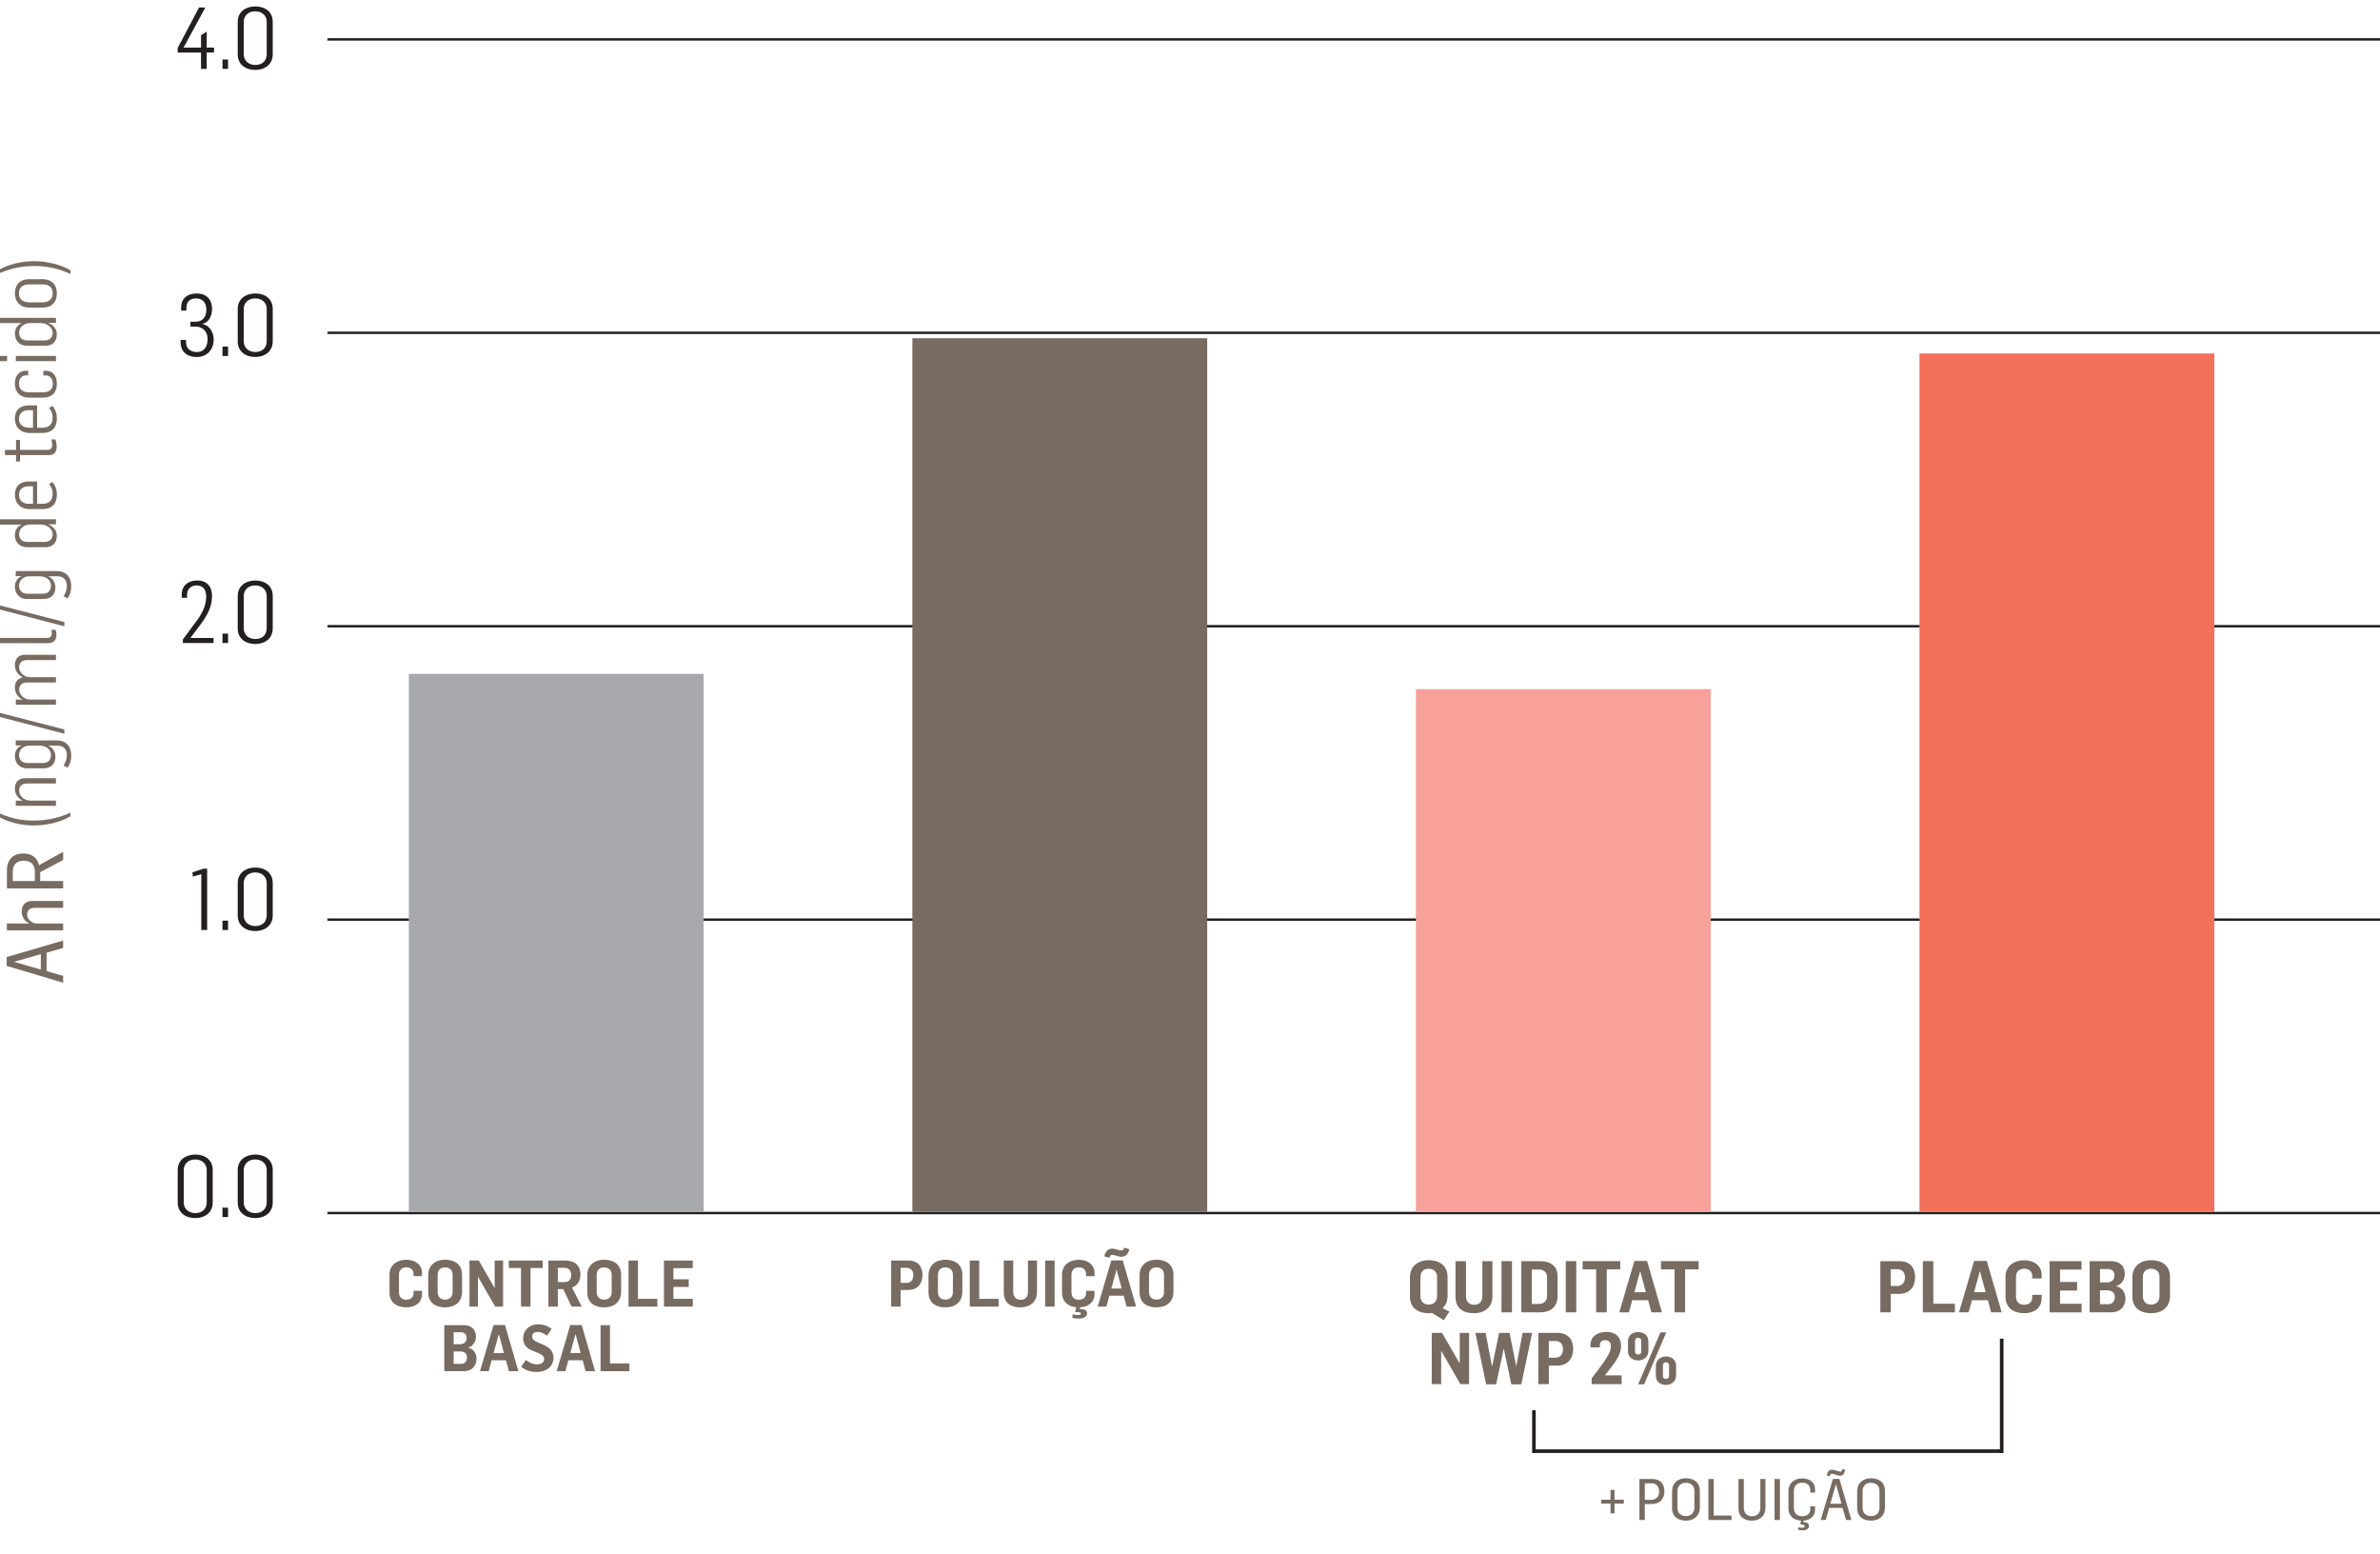 <?xml version="1.0" encoding="UTF-8"?> <svg xmlns="http://www.w3.org/2000/svg" xmlns:xlink="http://www.w3.org/1999/xlink" width="497.562" height="324.867" version="1.1" viewBox="0 0 497.562 324.867"><defs><style> .st0, .st1, .st2 { fill: none; } .st3 { fill: #231f20; } .st1 { stroke-width: .507px; } .st1, .st2 { stroke: #231f20; } .st2 { stroke-width: .75px; } .st4 { isolation: isolate; } .st5 { mix-blend-mode: multiply; } .st6 { clip-path: url(#clippath-1); } .st7 { clip-path: url(#clippath-3); } .st8 { clip-path: url(#clippath-4); } .st9 { clip-path: url(#clippath-2); } .st10 { clip-path: url(#clippath-7); } .st11 { clip-path: url(#clippath-6); } .st12 { clip-path: url(#clippath-5); } .st13 { fill: #f7a19a; } .st14 { fill: #776b62; } .st15 { fill: #f3715a; } .st16 { clip-path: url(#clippath); } .st17 { fill: #a7a9ac; } </style><clipPath id="clippath"><rect class="st0" width="497.562" height="324.867"></rect></clipPath><clipPath id="clippath-1"><rect class="st0" width="497.562" height="324.867"></rect></clipPath><clipPath id="clippath-2"><rect class="st0" width="497.562" height="324.867"></rect></clipPath><clipPath id="clippath-3"><rect class="st0" width="497.562" height="324.867"></rect></clipPath><clipPath id="clippath-4"><rect class="st0" width="497.562" height="324.867"></rect></clipPath><clipPath id="clippath-5"><rect class="st0" x="293.766" y="278.936" width="151.794" height="27.75"></rect></clipPath><clipPath id="clippath-6"><rect class="st0" x="293.306" y="270.773" width="54.751" height="35.929"></rect></clipPath><clipPath id="clippath-7"><rect class="st0" x="391.101" y="255.806" width="54.75" height="50.896"></rect></clipPath></defs><g class="st4"><g id="Layer_1"><g class="st16"><g><path class="st14" d="M393.098,263.597h4.008c2.224,0,3.275,1.453,3.275,3.299,0,1.986-1.066,3.545-3.393,3.545h-1.699v3.861h-2.191v-10.705ZM396.582,268.788c1.066,0,1.667-.674,1.667-1.799,0-.961-.527-1.699-1.518-1.699h-1.441v3.498h1.292Z"></path><path class="st14" d="M401.993,263.597h2.191v8.9h4.506v1.805h-6.697v-10.705Z"></path><path class="st14" d="M412.704,263.568h2.66l3.105,10.734h-2.203l-.68-2.537h-3.331l-.688,2.537h-2.016l3.152-10.734ZM415.124,270.095l-1.187-4.383h-.032l-1.201,4.383h2.42Z"></path><path class="st14" d="M419.272,271.044v-4.207c0-2.191,1.772-3.422,3.902-3.422,2.027,0,3.65,1.096,3.65,3.094v.721h-1.969v-.557c0-.902-.656-1.5-1.664-1.5-1.096,0-1.729.662-1.729,1.693v4.102c0,1.172.677,1.74,1.743,1.74.976,0,1.649-.568,1.649-1.471v-.598h1.969v.732c0,2.027-1.605,3.111-3.633,3.111-2.115,0-3.92-1.037-3.92-3.439Z"></path><path class="st14" d="M428.483,263.597h6.68v1.77h-4.488v2.584h3.56v1.787h-3.56v2.76h4.506v1.805h-6.697v-10.705Z"></path><path class="st14" d="M436.853,263.597h4.491c1.816,0,2.865,1.037,2.865,2.654,0,1.23-.721,2.285-1.816,2.537v.047c1.219.258,1.939,1.307,1.951,2.525,0,1.828-1.201,2.941-2.956,2.941h-4.535v-10.705ZM440.562,268.027c.826,0,1.485-.48,1.485-1.459,0-.873-.568-1.318-1.365-1.318h-1.652v2.777h1.532ZM440.711,272.603c.855,0,1.412-.557,1.412-1.518s-.674-1.377-1.529-1.377h-1.564v2.895h1.682Z"></path><path class="st14" d="M445.792,270.951v-3.932c0-2.385,1.74-3.621,3.92-3.621,2.133,0,3.949,1.025,3.949,3.533v3.914c0,2.508-1.816,3.639-3.935,3.639-2.147,0-3.935-1.008-3.935-3.533ZM451.469,270.939v-4.072c0-1.078-.721-1.682-1.775-1.682-1.107,0-1.711.68-1.711,1.775v3.961c0,1.084.633,1.758,1.758,1.758,1.081,0,1.729-.703,1.729-1.74Z"></path></g><g><path class="st14" d="M186.309,263.474h3.606c1.998,0,2.943,1.307,2.943,2.971,0,1.781-.958,3.182-3.051,3.182h-1.526v3.475h-1.972v-9.627ZM189.442,268.144c.958,0,1.499-.609,1.499-1.623,0-.861-.472-1.523-1.364-1.523h-1.296v3.146h1.162Z"></path><path class="st14" d="M194.112,270.089v-3.539c0-2.145,1.566-3.252,3.524-3.252,1.917,0,3.552.914,3.552,3.17v3.527c0,2.256-1.635,3.264-3.539,3.264-1.931,0-3.538-.902-3.538-3.17ZM199.217,270.077v-3.662c0-.973-.649-1.512-1.594-1.512-.999,0-1.54.609-1.54,1.594v3.562c0,.973.567,1.582,1.579,1.582.973,0,1.554-.633,1.554-1.564Z"></path><path class="st14" d="M202.739,263.474h1.972v8.004h4.052v1.623h-6.023v-9.627Z"></path><path class="st14" d="M209.852,270.142v-6.668h1.972v6.562c0,1.184.729,1.646,1.567,1.646.918,0,1.54-.621,1.512-1.623v-6.586h1.891v6.574c.013,2.092-1.485,3.211-3.498,3.211-1.998,0-3.444-.932-3.444-3.117Z"></path><path class="st14" d="M218.506,263.474h1.972v9.627h-1.972v-9.627Z"></path><path class="st14" d="M224.203,275.451l.028-.732c.417.082.891.135,1.229.135.378,0,.513-.135.513-.322,0-.258-.352-.258-.688-.281l-.541-.029.256-.984c-1.661-.164-2.971-1.119-2.971-3.064v-3.785c0-1.969,1.594-3.076,3.511-3.076,1.822,0,3.281.984,3.281,2.783v.645h-1.77v-.498c0-.809-.593-1.348-1.499-1.348-.986,0-1.553.592-1.553,1.523v3.686c0,1.055.608,1.564,1.566,1.564.877,0,1.485-.51,1.485-1.318v-.545h1.77v.662c0,1.746-1.323,2.701-3.025,2.783l-.067.34c.823.012,1.553.199,1.553.943,0,.691-.81,1.066-1.77,1.066-.337,0-.864-.023-1.31-.146Z"></path><path class="st14" d="M232.33,263.445h2.391l2.795,9.656h-1.985l-.608-2.285h-2.997l-.621,2.285h-1.811l2.836-9.656ZM230.873,262.618c.176-.996.797-1.646,1.62-1.646.662,0,1.296.381,1.958.381.324,0,.445-.152.567-.557l1.066.287c-.135.955-.784,1.605-1.62,1.605-.675,0-1.377-.404-1.985-.404-.284,0-.406.24-.5.592l-1.107-.258ZM234.505,269.316l-1.068-3.943h-.026l-1.081,3.943h2.175Z"></path><path class="st14" d="M238.244,270.089v-3.539c0-2.145,1.566-3.252,3.524-3.252,1.917,0,3.552.914,3.552,3.17v3.527c0,2.256-1.635,3.264-3.539,3.264-1.931,0-3.538-.902-3.538-3.17ZM243.349,270.077v-3.662c0-.973-.649-1.512-1.594-1.512-.999,0-1.54.609-1.54,1.594v3.562c0,.973.567,1.582,1.579,1.582.973,0,1.554-.633,1.554-1.564Z"></path></g><g><path class="st14" d="M299.369,274.419c-.208.047-.437.064-.677.064-2.145,0-3.932-1.008-3.932-3.533v-3.932c0-2.385,1.74-3.621,3.92-3.621,2.13,0,3.949,1.025,3.949,3.533v3.914c0,1.189-.363,2.027-1.084,2.572l1.471.732-1.184,1.787-2.464-1.518ZM300.435,270.939v-4.072c0-1.078-.721-1.682-1.772-1.682-1.11,0-1.711.68-1.711,1.775v3.961c0,1.084.633,1.758,1.758,1.758,1.078,0,1.726-.703,1.726-1.74Z"></path><path class="st14" d="M304.285,271.015v-7.418h2.194v7.295c0,1.324.809,1.834,1.74,1.834,1.02,0,1.711-.691,1.682-1.805v-7.324h2.104v7.312c.012,2.326-1.652,3.574-3.891,3.574-2.221,0-3.829-1.037-3.829-3.469Z"></path><path class="st14" d="M313.897,263.597h2.194v10.705h-2.194v-10.705Z"></path><path class="st14" d="M318.04,263.597h3.935c2.071,0,3.647.961,3.647,3.152v4.201c0,2.297-1.591,3.352-3.633,3.352h-3.949v-10.705ZM321.763,272.544c1.187,0,1.667-.855,1.667-1.635v-3.949c0-.92-.557-1.605-1.682-1.605h-1.518v7.189h1.532Z"></path><path class="st14" d="M327.338,263.597h2.191v10.705h-2.191v-10.705Z"></path><path class="st14" d="M333.702,265.32h-2.839v-1.723h7.866v1.723h-2.821v8.982h-2.206v-8.982Z"></path><path class="st14" d="M341.682,263.568h2.657l3.108,10.734h-2.209l-.674-2.537h-3.334l-.691,2.537h-2.01l3.152-10.734ZM344.099,270.095l-1.187-4.383h-.029l-1.201,4.383h2.417Z"></path><path class="st14" d="M350.079,265.32h-2.836v-1.723h7.869v1.723h-2.824v8.982h-2.209v-8.982Z"></path></g><g><path class="st14" d="M299.319,278.597h2.162l3.662,6.352h.032v-6.352h1.951v10.705h-1.831l-3.979-6.926h-.029v6.926h-1.969v-10.705Z"></path><path class="st14" d="M308.439,278.597h2.147l1.318,6.967h.047l1.459-6.967h2.174l1.397,6.949h.015l1.321-6.949h1.995l-2.265,10.746h-2.089l-1.547-7.354h-.059l-1.576,7.354h-2.074l-2.265-10.746Z"></path><path class="st14" d="M321.608,278.597h4.011c2.224,0,3.272,1.453,3.272,3.299,0,1.986-1.066,3.545-3.393,3.545h-1.696v3.861h-2.194v-10.705ZM325.094,283.788c1.066,0,1.664-.674,1.664-1.799,0-.961-.524-1.699-1.515-1.699h-1.441v3.498h1.292Z"></path><path class="st14" d="M332.752,288.101l2.238-2.977c.961-1.365,1.77-2.578,1.77-3.568v-.24c0-.68-.328-1.189-1.154-1.189-.809,0-1.143.404-1.143,1.125v.363h-1.963v-.422c0-1.863,1.424-2.795,3.331-2.795,2.177,0,3.062,1.295,3.062,2.947,0,1.693-1.14,3.334-2.414,4.893l-.92,1.184v.047h3.457v1.834h-6.264v-1.201Z"></path><path class="st14" d="M340.346,282.423v-2.086c0-1.307,1.02-1.922,2.115-1.922,1.081,0,2.145.615,2.145,1.951v2.074c0,1.242-1.096,1.904-2.13,1.904-1.11,0-2.13-.645-2.13-1.922ZM343.124,282.517v-2.314c0-.299-.24-.586-.647-.586-.437,0-.659.287-.659.586v2.326c0,.328.223.586.674.586.422,0,.633-.287.633-.598ZM347.131,278.492h1.216l-4.626,10.852h-1.245l4.655-10.852ZM346.17,287.562v-2.016c0-1.289,1.02-2.027,2.104-2.027,1.096,0,2.13.633,2.13,1.951v2.045c0,1.23-1.066,1.951-2.118,1.951-1.078,0-2.115-.633-2.115-1.904ZM348.93,287.62v-2.314c0-.287-.24-.568-.645-.568s-.63.27-.63.568v2.344c0,.316.196.568.63.568.437,0,.645-.299.645-.598Z"></path></g><g><path class="st14" d="M81.435,270.171v-3.785c0-1.969,1.594-3.076,3.511-3.076,1.822,0,3.281.984,3.281,2.783v.645h-1.77v-.498c0-.809-.593-1.348-1.499-1.348-.986,0-1.553.592-1.553,1.523v3.686c0,1.055.608,1.564,1.566,1.564.877,0,1.485-.51,1.485-1.318v-.545h1.77v.662c0,1.822-1.444,2.795-3.268,2.795-1.904,0-3.524-.932-3.524-3.088Z"></path><path class="st14" d="M89.522,270.089v-3.539c0-2.145,1.566-3.252,3.524-3.252,1.917,0,3.552.914,3.552,3.17v3.527c0,2.256-1.635,3.264-3.539,3.264-1.931,0-3.538-.902-3.538-3.17ZM94.627,270.077v-3.662c0-.973-.649-1.512-1.594-1.512-.999,0-1.54.609-1.54,1.594v3.562c0,.973.567,1.582,1.579,1.582.973,0,1.554-.633,1.554-1.564Z"></path><path class="st14" d="M98.149,263.474h1.945l3.294,5.707h.028v-5.707h1.755v9.627h-1.648l-3.579-6.229h-.026v6.229h-1.77v-9.627Z"></path><path class="st14" d="M108.923,265.027h-2.553v-1.553h7.077v1.553h-2.539v8.074h-1.985v-8.074Z"></path><path class="st14" d="M114.645,263.474h3.592c2.067,0,3.107,1.172,3.107,2.889,0,1.324-.582,2.35-1.77,2.742l2.039,3.996h-2.12l-1.742-3.662h-1.135v3.662h-1.972v-9.627ZM117.94,267.98c.958,0,1.471-.498,1.471-1.512,0-.879-.445-1.471-1.418-1.471h-1.377v2.982h1.324Z"></path><path class="st14" d="M122.773,270.089v-3.539c0-2.145,1.566-3.252,3.524-3.252,1.917,0,3.552.914,3.552,3.17v3.527c0,2.256-1.635,3.264-3.539,3.264-1.931,0-3.538-.902-3.538-3.17ZM127.878,270.077v-3.662c0-.973-.649-1.512-1.594-1.512-.999,0-1.54.609-1.54,1.594v3.562c0,.973.567,1.582,1.579,1.582.973,0,1.554-.633,1.554-1.564Z"></path><path class="st14" d="M131.398,263.474h1.972v8.004h4.052v1.623h-6.023v-9.627Z"></path><path class="st14" d="M138.81,263.474h6.01v1.588h-4.039v2.326h3.201v1.605h-3.201v2.484h4.052v1.623h-6.023v-9.627Z"></path></g><g><path class="st14" d="M92.884,276.974h4.039c1.633,0,2.578.932,2.578,2.385,0,1.107-.647,2.057-1.633,2.285v.041c1.094.229,1.742,1.172,1.755,2.268,0,1.646-1.08,2.648-2.66,2.648h-4.078v-9.627ZM96.22,280.952c.743,0,1.337-.428,1.337-1.307,0-.785-.513-1.189-1.229-1.189h-1.485v2.496h1.377ZM96.354,285.072c.771,0,1.27-.498,1.27-1.359,0-.867-.608-1.242-1.377-1.242h-1.405v2.602h1.512Z"></path><path class="st14" d="M103.185,276.945h2.391l2.795,9.656h-1.985l-.608-2.285h-2.997l-.621,2.285h-1.811l2.836-9.656ZM105.36,282.816l-1.068-3.943h-.026l-1.081,3.943h2.175Z"></path><path class="st14" d="M108.962,285.64l.986-1.389c.621.486,1.27.914,2.35.914.838,0,1.459-.416,1.459-1.066,0-.697-.514-.984-1.162-1.254l-1.351-.568c-1.255-.498-1.876-1.348-1.876-2.59,0-1.541,1.175-2.877,3.16-2.877,1.093,0,1.972.311,2.795.973l-.986,1.4c-.662-.521-1.242-.791-1.891-.791-.769,0-1.201.293-1.201.967,0,.609.513.92,1.255,1.242l1.189.516c1.31.568,2.024,1.459,2.024,2.648,0,1.928-1.592,2.994-3.416,2.994-1.255,0-2.417-.281-3.335-1.119Z"></path><path class="st14" d="M119.222,276.945h2.391l2.795,9.656h-1.985l-.608-2.285h-2.997l-.621,2.285h-1.811l2.836-9.656ZM121.397,282.816l-1.068-3.943h-.026l-1.081,3.943h2.175Z"></path><path class="st14" d="M125.553,276.974h1.972v8.004h4.052v1.623h-6.023v-9.627Z"></path></g><g class="st6"><g><path class="st3" d="M42.026,10.98h-4.875v-.97l4.462-8.438h1.312l-4.551,8.382h3.652v-2.59l1.188-.756v3.346h1.528v1.025h-1.528v3.419h-1.188v-3.419Z"></path><path class="st3" d="M46.51,12.439h1.17v1.96h-1.17v-1.96Z"></path><path class="st3" d="M49.698,11.341v-6.765c0-2.159,1.745-3.237,3.669-3.237,1.997,0,3.652,1.078,3.652,3.237v6.765c0,2.177-1.709,3.275-3.652,3.275-2.016,0-3.669-1.116-3.669-3.275ZM55.759,11.305v-6.782c0-1.134-.88-2.159-2.392-2.159-1.529,0-2.411,1.008-2.411,2.212v6.765c0,1.207.882,2.232,2.429,2.232,1.566,0,2.375-.99,2.375-2.268Z"></path></g></g><g><path class="st3" d="M37.764,71.666v-.63h1.132v.592c0,1.242,1.044,1.963,2.231,1.963,1.44,0,2.268-.99,2.268-2.719,0-2.104-1.655-2.607-2.411-2.607h-1.169v-1.025h1.097c1.277,0,2.231-.826,2.231-2.52,0-1.708-1.062-2.355-2.124-2.355-1.132,0-2.051.574-2.051,1.942v.612h-1.097v-.647c0-1.816,1.223-2.933,3.274-2.933,2.303,0,3.185,1.6,3.185,3.167,0,1.365-.504,2.786-1.96,3.164v.056c1.402.305,2.303,1.69,2.303,3.202,0,2.268-1.512,3.688-3.508,3.688-2.357,0-3.4-1.421-3.4-2.95Z"></path><path class="st3" d="M46.51,72.439h1.17v1.96h-1.17v-1.96Z"></path><path class="st3" d="M49.698,71.341v-6.765c0-2.159,1.745-3.237,3.669-3.237,1.997,0,3.652,1.078,3.652,3.237v6.765c0,2.177-1.709,3.275-3.652,3.275-2.016,0-3.669-1.116-3.669-3.275ZM55.759,71.305v-6.782c0-1.134-.88-2.159-2.392-2.159-1.529,0-2.411,1.008-2.411,2.212v6.765c0,1.207.882,2.232,2.429,2.232,1.566,0,2.375-.99,2.375-2.268Z"></path></g><g><path class="st3" d="M38.231,133.655l2.411-3.255c1.528-1.925,2.464-3.741,2.464-5.648v-.182c-.035-1.222-.576-2.212-1.997-2.212-1.206,0-1.997.809-1.997,1.942v.647h-1.116v-.683c0-1.89,1.368-2.933,3.221-2.933,2.123,0,3.111,1.348,3.111,3.255,0,2.429-1.187,4.392-2.824,6.495l-1.673,2.232v.035h4.821v1.043h-6.422v-.738Z"></path><path class="st3" d="M46.51,132.433h1.17v1.96h-1.17v-1.96Z"></path><path class="st3" d="M49.698,131.335v-6.765c0-2.159,1.745-3.237,3.669-3.237,1.997,0,3.652,1.078,3.652,3.237v6.765c0,2.177-1.709,3.275-3.652,3.275-2.016,0-3.669-1.116-3.669-3.275ZM55.759,131.3v-6.782c0-1.134-.88-2.159-2.392-2.159-1.529,0-2.411,1.008-2.411,2.212v6.765c0,1.207.882,2.232,2.429,2.232,1.566,0,2.375-.99,2.375-2.268Z"></path></g><g><path class="st3" d="M42.081,182.714l-1.762.504-.091-.885,2.339-.773h.738v12.826h-1.225v-11.672Z"></path><path class="st3" d="M46.509,192.429h1.17v1.957h-1.17v-1.957Z"></path><path class="st3" d="M49.696,191.327v-6.762c0-2.162,1.745-3.24,3.669-3.24,1.997,0,3.652,1.078,3.652,3.24v6.762c0,2.18-1.709,3.275-3.652,3.275-2.014,0-3.669-1.113-3.669-3.275ZM55.758,191.292v-6.779c0-1.137-.88-2.162-2.392-2.162-1.529,0-2.411,1.008-2.411,2.215v6.762c0,1.207.882,2.232,2.429,2.232,1.566,0,2.375-.99,2.375-2.268Z"></path></g><g><path class="st3" d="M37.151,251.322v-6.762c0-2.162,1.745-3.24,3.669-3.24,1.997,0,3.652,1.078,3.652,3.24v6.762c0,2.18-1.709,3.275-3.652,3.275-2.014,0-3.669-1.113-3.669-3.275ZM43.213,251.286v-6.779c0-1.137-.88-2.162-2.392-2.162-1.529,0-2.411,1.008-2.411,2.215v6.762c0,1.207.882,2.232,2.429,2.232,1.566,0,2.375-.99,2.375-2.268Z"></path><path class="st3" d="M46.51,252.423h1.17v1.957h-1.17v-1.957Z"></path><path class="st3" d="M49.698,251.322v-6.762c0-2.162,1.745-3.24,3.669-3.24,1.997,0,3.652,1.078,3.652,3.24v6.762c0,2.18-1.709,3.275-3.652,3.275-2.016,0-3.669-1.113-3.669-3.275ZM55.759,251.286v-6.779c0-1.137-.88-2.162-2.392-2.162-1.529,0-2.411,1.008-2.411,2.215v6.762c0,1.207.882,2.232,2.429,2.232,1.566,0,2.375-.99,2.375-2.268Z"></path></g><g class="st9"><path class="st14" d="M1.402,201.892v-1.846l11.798-3.46v1.55l-3.46.987v3.858l3.46.987v1.433l-11.798-3.51ZM8.536,199.437l-5.587,1.582v.032l5.587,1.6v-3.214Z"></path><path class="st14" d="M1.436,194.465v-1.433h4.664v-.035c-1.072-.527-1.567-1.465-1.567-2.537,0-1.251.826-2.142,2.06-2.142h6.609v1.433h-5.933c-1.022,0-1.6.48-1.6,1.418,0,.923.908,1.863,2.127,1.863h5.405v1.433H1.436Z"></path><path class="st14" d="M1.449,185.691v-3.744c0-2.338,1.368-3.557,3.396-3.557,1.682,0,2.968.806,3.296,2.455l5.06-2.801v1.696l-4.796,2.555v1.86h4.796v1.535H1.449ZM7.285,182.228c0-1.532-.791-2.323-2.323-2.323-1.318,0-2.291.694-2.291,2.224v2.027h4.614v-1.928Z"></path><g><path class="st14" d="M7.083,172.536c-2.537,0-5.355-.627-7.564-1.963v-.691c2.49.99,4.318,1.632,7.582,1.632,2.733,0,5.306-.595,7.611-1.649l.05.709c-2.092,1.336-5.323,1.963-7.679,1.963Z"></path><path class="st14" d="M3.309,168.429v-1.072h1.418v-.018c-1.104-.527-1.617-1.515-1.617-2.587,0-1.269.858-2.092,2.013-2.092h6.574v1.104h-5.997c-1.14,0-1.699.545-1.699,1.515,0,1.005,1.005,2.06,2.291,2.06h5.405v1.09H3.309Z"></path><path class="st14" d="M14.12,160.457l-.841-.46c.445-.611.691-1.352.691-2.143,0-1.302-.709-2.011-2.01-2.011h-1.863v.018c1.104.494,1.485,1.482,1.485,2.339,0,1.566-1.072,2.389-2.423,2.389h-3.527c-1.682,0-2.522-1.301-2.522-2.553,0-.743.346-1.83,1.436-2.209v-.016h-1.254v-1.055h8.569c1.945,0,3.032,1.236,3.032,3.148,0,1.021-.246,1.862-.773,2.553ZM8.301,155.843h-2.209c-1.351,0-2.109,1.006-2.109,1.945,0,.873.513,1.698,1.731,1.698h3.264c.905,0,1.682-.495,1.682-1.682,0-1.021-.826-1.961-2.358-1.961Z"></path><path class="st14" d="M-.236,149.804v-.857l13.696,3.526v.891l-13.696-3.56Z"></path><path class="st14" d="M3.309,147.307v-1.071h1.433v-.016c-1.104-.527-1.632-1.516-1.632-2.588,0-1.137.727-1.878,1.632-2.042v-.018c-1.104-.527-1.632-1.548-1.632-2.619,0-1.27.858-2.093,2.013-2.093h6.574v1.103h-5.997c-1.14,0-1.699.561-1.699,1.518,0,.987.955,2.026,2.191,2.06h5.505v1.104h-6.047c-1.104.016-1.649.576-1.649,1.515,0,1.006,1.005,2.061,2.291,2.061h5.405v1.087H3.309Z"></path><path class="st14" d="M10.065,134.437H-.069v-1.103h9.938c.542,0,.955-.281.955-1.006,0-.23-.032-.494-.067-.691h.873c.135.379.167.741.167,1.071,0,1.104-.609,1.73-1.731,1.73Z"></path><path class="st14" d="M-.236,127.347v-.857l13.696,3.526v.891L-.236,127.347Z"></path><path class="st14" d="M14.12,125.067l-.841-.463c.445-.609.691-1.351.691-2.142,0-1.302-.709-2.01-2.01-2.01h-1.863v.016c1.104.494,1.485,1.482,1.485,2.339,0,1.566-1.072,2.391-2.423,2.391h-3.527c-1.682,0-2.522-1.302-2.522-2.555,0-.741.346-1.83,1.436-2.209v-.016h-1.254v-1.055h8.569c1.945,0,3.032,1.236,3.032,3.148,0,1.021-.246,1.862-.773,2.555ZM8.301,120.452h-2.209c-1.351,0-2.109,1.005-2.109,1.944,0,.873.513,1.698,1.731,1.698h3.264c.905,0,1.682-.495,1.682-1.682,0-1.021-.826-1.96-2.358-1.96Z"></path><path class="st14" d="M9.57,114.373h-3.905c-1.714,0-2.555-1.203-2.555-2.521,0-.873.431-1.846,1.436-2.175v-.032H-.054v-1.104h11.751v1.039h-1.515v.066c1.283.56,1.696,1.532,1.696,2.355,0,1.55-1.005,2.373-2.309,2.373ZM8.451,109.627h-2.095c-1.497,0-2.355.973-2.355,1.978,0,.875.396,1.666,1.764,1.666h3.542c1.005,0,1.699-.527,1.699-1.648,0-1.039-1.104-1.995-2.555-1.995Z"></path><path class="st14" d="M8.878,106.405h-2.619c-2.06,0-3.149-1.301-3.149-3.032,0-1.746,1.09-2.735,2.936-2.735h1.714v4.664h1.137c1.433,0,2.109-.759,2.109-2.159,0-.939-.413-1.532-.727-1.944l.645-.479c.691.743.97,1.748.97,2.621,0,1.83-.905,3.064-3.015,3.064ZM6.901,101.642h-.955c-.973,0-1.978.461-1.978,1.862,0,1.286,1.069,1.797,2.042,1.797h.891v-3.659Z"></path><path class="st14" d="M10.214,95.121h-6.032v1.334h-.823v-1.334H1.036v-1.088h2.323v-2.076h.823v2.076h5.736c.706,0,.987-.346.987-1.104,0-.346-.082-.757-.164-1.071h.841c.196.527.264,1.088.264,1.5,0,.857-.313,1.764-1.632,1.764Z"></path><path class="st14" d="M8.878,90.499h-2.619c-2.06,0-3.149-1.301-3.149-3.032,0-1.746,1.09-2.735,2.936-2.735h1.714v4.664h1.137c1.433,0,2.109-.759,2.109-2.159,0-.939-.413-1.532-.727-1.944l.645-.479c.691.743.97,1.748.97,2.621,0,1.83-.905,3.064-3.015,3.064ZM6.901,85.737h-.955c-.973,0-1.978.461-1.978,1.862,0,1.286,1.069,1.797,2.042,1.797h.891v-3.659Z"></path><path class="st14" d="M8.946,83.108h-2.854c-1.91,0-2.982-1.204-2.982-2.9,0-1.797,1.008-2.72,2.309-2.72h.478v.973h-.46c-.612,0-1.468.362-1.468,1.714,0,1.334.973,1.83,2.06,1.83h2.95c1.154,0,2.06-.461,2.06-1.813,0-1.384-.923-1.73-1.5-1.73h-.478v-.973h.51c1.354,0,2.323.939,2.323,2.736s-1.005,2.884-2.947,2.884Z"></path><path class="st14" d="M-.168,75.485v-1.087h1.649v1.087H-.168ZM3.309,75.485v-1.087h8.388v1.087H3.309Z"></path><path class="st14" d="M9.57,72.268h-3.905c-1.714,0-2.555-1.204-2.555-2.522,0-.873.431-1.846,1.436-2.175v-.032H-.054v-1.104h11.751v1.039h-1.515v.066c1.283.56,1.696,1.532,1.696,2.357,0,1.548-1.005,2.373-2.309,2.373ZM8.451,67.522h-2.095c-1.497,0-2.355.971-2.355,1.978,0,.873.396,1.664,1.764,1.664h3.542c1.005,0,1.699-.527,1.699-1.648,0-1.039-1.104-1.994-2.555-1.994Z"></path><path class="st14" d="M8.896,64.299h-2.736c-1.945,0-3.05-1.254-3.05-2.968,0-1.762,1.04-2.982,3-2.982h2.719c2.06,0,3.064,1.252,3.064,2.966,0,1.78-1.037,2.984-2.997,2.984ZM8.864,59.437h-2.818c-1.154,0-2.095.56-2.095,1.894,0,1.352.99,1.863,2.159,1.863h2.754c1.219,0,2.156-.561,2.156-1.912,0-1.384-.973-1.846-2.156-1.846Z"></path><path class="st14" d="M14.729,57.252c-2.423-1.088-4.746-1.648-7.582-1.648-3.164,0-5.224.659-7.629,1.632v-.693c2.191-1.318,5.06-1.961,7.614-1.961,2.323,0,5.52.611,7.629,1.961l-.032.709Z"></path></g></g><g><path class="st14" d="M336.696,314.275h-1.966v-.814h1.966v-2.039h.826v2.039h1.945v.814h-1.945v2.039h-.826v-2.039Z"></path><path class="st14" d="M342.743,309.142h2.736c1.682,0,2.484,1.119,2.484,2.543,0,1.547-.902,2.678-2.64,2.678h-1.462v3.334h-1.119v-8.555ZM345.095,313.495c1.128,0,1.764-.621,1.764-1.775,0-.943-.554-1.688-1.547-1.688h-1.45v3.463h1.233Z"></path><path class="st14" d="M349.563,315.189v-3.469c0-1.758,1.248-2.742,2.889-2.742,1.62,0,2.915.814,2.915,2.625v3.463c0,1.828-1.271,2.771-2.903,2.771-1.617,0-2.9-.814-2.9-2.648ZM354.227,315.142v-3.562c0-1.031-.697-1.658-1.799-1.658-1.113,0-1.74.732-1.74,1.787v3.434c0,1.066.639,1.74,1.787,1.74,1.104,0,1.752-.721,1.752-1.74Z"></path><path class="st14" d="M357.157,309.13h1.116v7.641h3.706v.926h-4.822v-8.566Z"></path><path class="st14" d="M363.444,315.236v-6.094h1.116v5.977c0,1.33.853,1.799,1.752,1.799,1.055,0,1.726-.686,1.702-1.752v-6.023h1.066v6.047c.012,1.693-1.21,2.648-2.842,2.648-1.512,0-2.795-.744-2.795-2.602Z"></path><path class="st14" d="M370.991,309.142h1.119v8.555h-1.119v-8.555Z"></path><path class="st14" d="M375.901,319.736l.059-.516c.311.07.574.117.814.117.352,0,.516-.141.516-.334,0-.217-.275-.311-.586-.346-.059-.018-.155-.018-.346-.029l.176-.803c-1.497-.082-2.637-.896-2.637-2.566v-3.68c0-1.594,1.236-2.578,2.877-2.578,1.559,0,2.678.896,2.678,2.244v.727h-.996v-.574c0-.85-.589-1.488-1.693-1.488-1.125,0-1.737.709-1.737,1.717v3.539c0,1.225.729,1.752,1.772,1.752,1.034,0,1.658-.592,1.658-1.441v-.633h.996v.715c0,1.336-1.008,2.186-2.426,2.268l-.047.287c.636.053,1.213.24,1.213.844,0,.527-.551.908-1.333.908-.264,0-.624-.023-.958-.129Z"></path><path class="st14" d="M383.196,309.107h1.342l2.52,8.59h-1.125l-.721-2.52h-2.807l-.721,2.52h-1.043l2.555-8.59ZM381.913,308.398c.07-.633.419-1.207,1.055-1.207.586,0,1.26.393,1.752.393.322,0,.384-.217.48-.527l.539.111c-.085.621-.384,1.283-.996,1.283-.624,0-1.248-.41-1.787-.41-.275,0-.346.182-.434.504l-.609-.146ZM384.983,314.298l-1.151-4.061h-.026l-1.16,4.061h2.338Z"></path><path class="st14" d="M388.258,315.189v-3.469c0-1.758,1.248-2.742,2.892-2.742,1.62,0,2.915.814,2.915,2.625v3.463c0,1.828-1.271,2.771-2.9,2.771s-2.906-.814-2.906-2.648ZM392.925,315.142v-3.562c0-1.031-.694-1.658-1.799-1.658-1.116,0-1.737.732-1.737,1.787v3.434c0,1.066.633,1.74,1.787,1.74,1.102,0,1.749-.721,1.749-1.74Z"></path></g><g class="st7"><line class="st1" x1="68.457" y1="69.563" x2="497.562" y2="69.563"></line><line class="st1" x1="68.457" y1="130.89" x2="497.562" y2="130.89"></line><line class="st1" x1="68.457" y1="192.215" x2="497.562" y2="192.215"></line><line class="st1" x1="68.457" y1="253.542" x2="497.562" y2="253.542"></line><line class="st1" x1="68.457" y1="8.238" x2="497.562" y2="8.238"></line></g><rect class="st17" x="85.467" y="140.85" width="61.638" height="112.437"></rect><rect class="st14" x="190.74" y="70.692" width="61.638" height="182.595"></rect><rect class="st13" x="296.013" y="144.039" width="61.638" height="109.248"></rect><rect class="st15" x="401.289" y="73.881" width="61.638" height="179.406"></rect><g class="st8"><g class="st5"><g class="st12"><line class="st2" x1="320.766" y1="303.311" x2="418.56" y2="303.311"></line></g></g><g class="st5"><g class="st11"><line class="st2" x1="320.681" y1="294.773" x2="320.681" y2="303.701"></line></g></g><g class="st5"><g class="st10"><line class="st2" x1="418.476" y1="279.806" x2="418.476" y2="303.701"></line></g></g></g></g></g></g></svg> 
